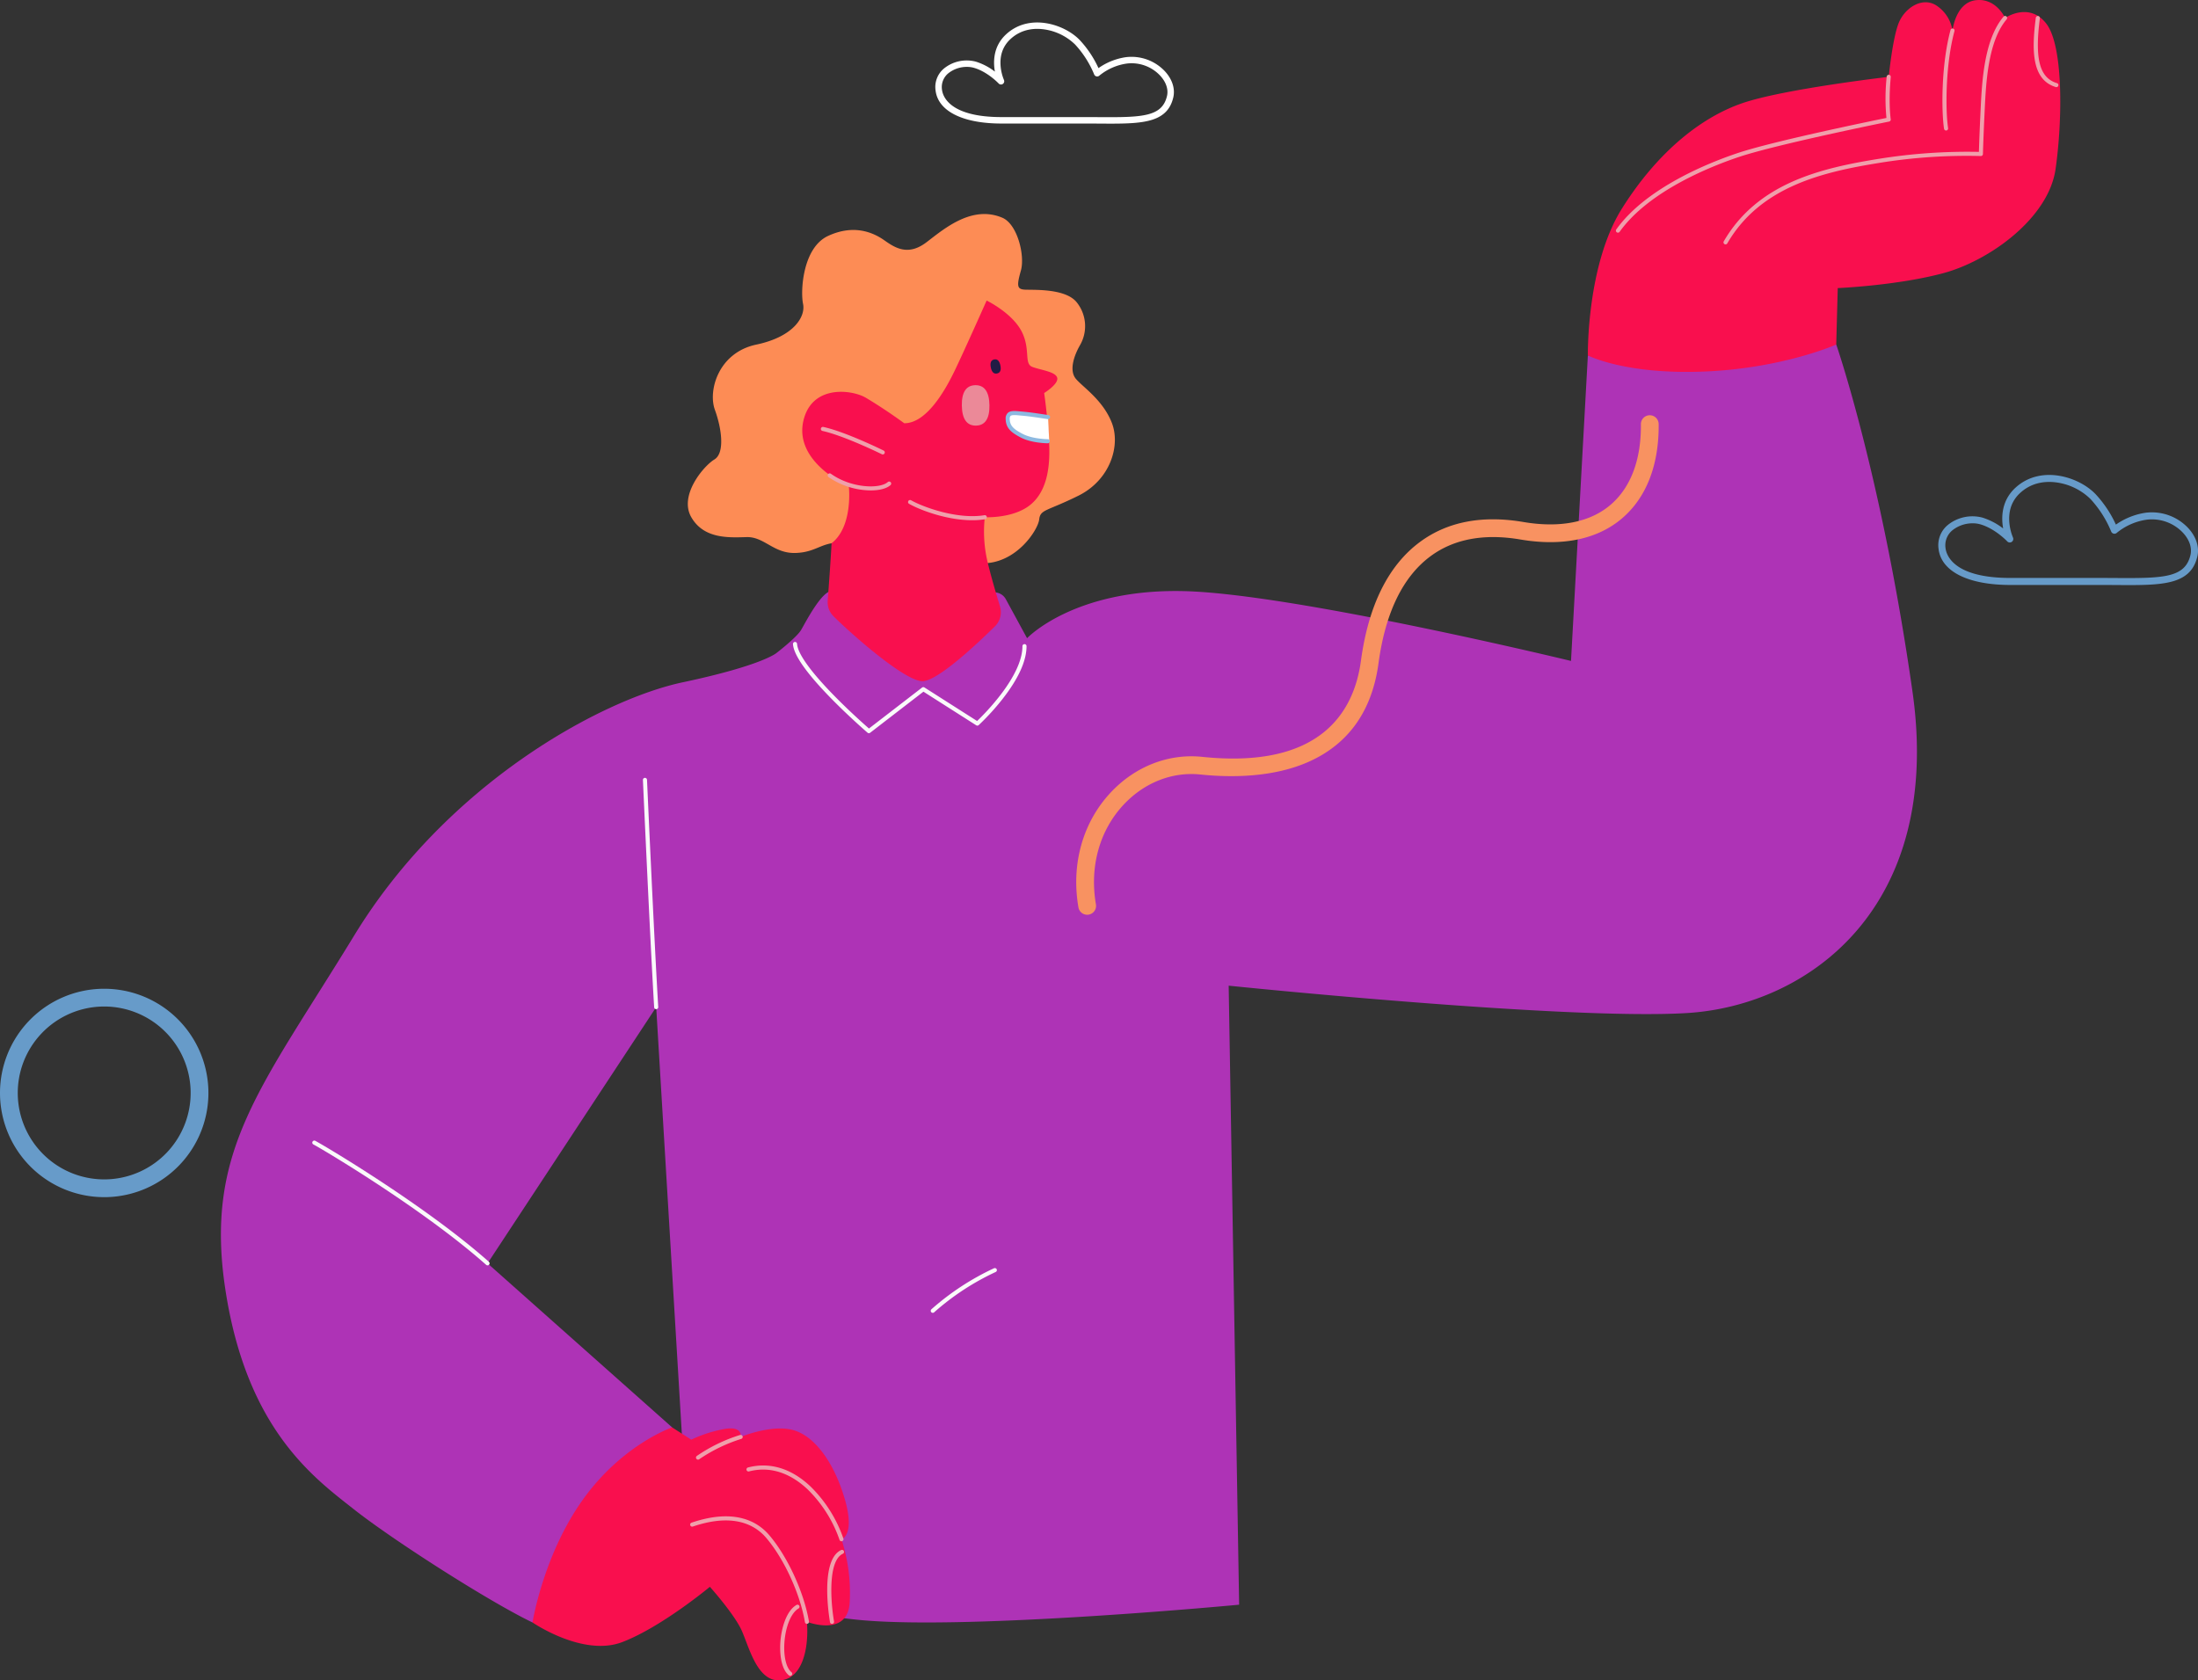 <svg xmlns="http://www.w3.org/2000/svg" width="1166.785" height="892.091" viewBox="0 0 1166.785 892.091">
  <rect x="0" y="0" width="1166.785" height="892.091" fill="#333333" stroke="none"/>
  <defs>
    <style>
      .cls-1 {
        fill: #ae33b6;
      }

      .cls-2 {
        fill: #fafafa;
      }

      .cls-3 {
        fill: #fd8c55;
      }

      .cls-4 {
        fill: #f90f4e;
      }

      .cls-5 {
        fill: #ef9fab;
      }

      .cls-6 {
        fill: #fff;
      }

      .cls-7 {
        fill: #8db9e0;
      }

      .cls-8 {
        fill: #221c45;
      }

      .cls-9 {
        fill: #eb8998;
      }

      .cls-10 {
        fill: #679bc9;
      }

      .cls-11 {
        fill: #f89261;
      }
    </style>
  </defs>
  <g id="Grupo_3011" data-name="Grupo 3011" transform="translate(-154.39 -559.604)">
    <g id="Grupo_2867" data-name="Grupo 2867" transform="translate(271.659 559.604)">
      <path id="Caminho_14284" data-name="Caminho 14284" class="cls-1" d="M1493.188-1004.325c-5.42.145-13.851,16.642-16.208,20.651S1464-971.493,1464-971.493s-7.218,6.6-49.869,15.64-124.786,53.154-174.369,134.36-79.76,114.065-68.4,188.207,47.059,99.806,68.215,116.493,72.324,49.329,94.8,60.064l74.127-103.56-97.993-87.095,89.523-136.021,14.512,241.566,3.678,54.258s32.833,24.631,91.764,29.7,199.492-8.28,199.492-8.28l-5.551-328.628s179.1,18.477,243.333,14.529,136.055-55.8,119.65-170.727-40.454-184.169-40.454-184.169l-131.855,5.767-8.947,162.2s-147.442-35.76-205.693-37.07-83.057,25-83.057,25l-11.278-20.717a6.927,6.927,0,0,0-6.025-3.615Z" transform="translate(-1168.97 1318.074)"/>
      <path id="Caminho_14285" data-name="Caminho 14285" class="cls-2" d="M1711.927-406.322a1.08,1.08,0,0,1-.79-.341,1.085,1.085,0,0,1,.046-1.533,137.358,137.358,0,0,1,33.238-21.791,1.086,1.086,0,0,1,1.437.536,1.085,1.085,0,0,1-.536,1.437,135.015,135.015,0,0,0-32.652,21.4A1.086,1.086,0,0,1,1711.927-406.322Z" transform="translate(-1334.038 1103.292)"/>
      <g id="Grupo_2864" data-name="Grupo 2864" transform="translate(247.856 113.628)">
        <path id="Caminho_14286" data-name="Caminho 14286" class="cls-3" d="M1692.329-1232.852c8.065,3.4,12.128,20.134,9.877,28.084s-1.959,9.666,1.5,10.066,21.664-1.076,28.034,6.641a20.181,20.181,0,0,1,1.849,22.877c-3.3,5.758-5.8,13.468-2.232,17.809s14.353,11.2,19.118,23.4-.909,30.346-17.694,38.686-20.267,7.2-20.86,12.641-12.18,23.747-30.681,23.259-62.389-9.908-73.507-10.841-13.67,5.052-25.247,5.363-16.5-8.677-25.864-8.425-22.651,1.1-29.373-10.549,6.661-27.3,12.24-30.651,4-16.131.276-26.385,1.894-30.373,21.995-34.612,26.22-15,24.81-21.621-.31-29.82,13.326-36.1,23.862-1.875,29.893,2.4,12.795,8.283,22.456.875S1676.371-1239.571,1692.329-1232.852Z" transform="translate(-1525.405 1234.801)"/>
        <path id="Caminho_14287" data-name="Caminho 14287" class="cls-4" d="M1710.635-1168.751s13.861,6.653,18.82,16.873c4.495,9.264.94,16.615,5.424,18.343s12.394,2.5,13.222,5.807-6.932,8.075-6.932,8.075,1.461,9.471,2.494,23.968c.99,13.9-.492,27.5-9.532,35.139s-24.468,6.822-24.468,6.822a69.6,69.6,0,0,0,1.366,23.259c1.847,7.89,4.781,17.817,6.693,24.06a10.557,10.557,0,0,1-2.693,10.618c-9.242,9.1-29.95,28.6-38.152,29.1-9.013.554-37.592-24.579-47.556-34.492a10.47,10.47,0,0,1-3.052-8.212c.572-7.672,1.7-23.146,2.046-30.5,11.591-9,9.171-30.2,9.171-30.2s-31.052-13.4-23.549-36.9c5.45-17.067,25.5-14.368,32.638-10.123s14.8,9.462,20.331,13.5c11.835.051,21.717-17.471,26.621-27.587S1710.635-1168.751,1710.635-1168.751Z" transform="translate(-1552.018 1214.681)"/>
        <path id="Caminho_14288" data-name="Caminho 14288" class="cls-5" d="M1659.812-1057.667a1.079,1.079,0,0,1-.48-.113c-.2-.1-19.882-9.791-31.52-12.37a1.086,1.086,0,0,1-.825-1.294,1.084,1.084,0,0,1,1.294-.824c11.9,2.635,31.2,12.14,32.012,12.543a1.085,1.085,0,0,1,.491,1.453A1.085,1.085,0,0,1,1659.812-1057.667Z" transform="translate(-1556.342 1185.297)"/>
        <path id="Caminho_14289" data-name="Caminho 14289" class="cls-5" d="M1655.046-1027.755a40.255,40.255,0,0,1-22.422-7.085,1.084,1.084,0,0,1-.25-1.514,1.085,1.085,0,0,1,1.514-.249c10.753,7.711,25.963,8.179,30.192,4.4a1.087,1.087,0,0,1,1.533.086,1.086,1.086,0,0,1-.086,1.532C1663.441-1028.72,1659.6-1027.755,1655.046-1027.755Z" transform="translate(-1557.929 1174.486)"/>
        <path id="Caminho_14290" data-name="Caminho 14290" class="cls-6" d="M1791.009-1080.724c-4.208-.626-9.407-1.472-13.855-1.845s-7.669-1.026-7.563,2.915,2.137,6.105,7.636,8.915,14.4,2.824,14.4,2.824Z" transform="translate(-1599.79 1188.514)"/>
        <path id="Caminho_14291" data-name="Caminho 14291" class="cls-7" d="M1790.387-1067.291h0c-.343,0-8.46-.062-14.125-2.957-5.235-2.676-8.1-5.038-8.226-9.853a4.077,4.077,0,0,1,1.1-3.27c1.408-1.321,3.681-1.114,6.557-.851.351.032.711.066,1.08.1,3.76.316,8.032.963,11.8,1.535l2.121.319a1.085,1.085,0,0,1,.913,1.233,1.085,1.085,0,0,1-1.232.913l-2.128-.321c-3.736-.566-7.97-1.207-11.658-1.516-.374-.032-.74-.065-1.095-.1-2.15-.2-4.18-.381-4.877.272a2.158,2.158,0,0,0-.417,1.63c.092,3.4,1.738,5.267,7.045,7.979,5.208,2.662,13.066,2.719,13.145,2.72a1.084,1.084,0,0,1,1.081,1.088A1.085,1.085,0,0,1,1790.387-1067.291Z" transform="translate(-1599.315 1188.99)"/>
        <g id="Grupo_2858" data-name="Grupo 2858" transform="translate(160.666 77.144)">
          <g id="Grupo_2857" data-name="Grupo 2857">
            <g id="Grupo_2856" data-name="Grupo 2856">
              <path id="Caminho_14292" data-name="Caminho 14292" class="cls-8" d="M1759.924-1116.351c-1.686.342-2.8-.74-3.3-3.209s.1-3.9,1.789-4.24,2.8.741,3.3,3.209S1761.609-1116.692,1759.924-1116.351Z" transform="translate(-1756.455 1123.861)"/>
            </g>
          </g>
        </g>
        <path id="Caminho_14293" data-name="Caminho 14293" class="cls-5" d="M1727.537-1005.737c-13.581,0-27.873-5.515-33.473-8.712a1.086,1.086,0,0,1-.4-1.48,1.085,1.085,0,0,1,1.48-.4c6.094,3.479,24.362,10.3,38.947,7.925a1.084,1.084,0,0,1,1.245.9,1.084,1.084,0,0,1-.9,1.245A42.931,42.931,0,0,1,1727.537-1005.737Z" transform="translate(-1576.616 1168.294)"/>
        <g id="Grupo_2863" data-name="Grupo 2863" transform="translate(145.449 90.86)">
          <g id="Grupo_2862" data-name="Grupo 2862">
            <g id="Grupo_2861" data-name="Grupo 2861">
              <g id="Grupo_2860" data-name="Grupo 2860">
                <g id="Grupo_2859" data-name="Grupo 2859">
                  <path id="Caminho_14294" data-name="Caminho 14294" class="cls-9" d="M1742.095-1082.673c-4.856.086-7.393-3.489-7.519-10.6s2.28-10.775,7.137-10.862,7.393,3.489,7.519,10.6S1746.952-1082.759,1742.095-1082.673Z" transform="translate(-1734.571 1104.137)"/>
                </g>
              </g>
            </g>
          </g>
        </g>
      </g>
      <g id="Grupo_2865" data-name="Grupo 2865" transform="translate(165.406 757.786)">
        <path id="Caminho_14295" data-name="Caminho 14295" class="cls-4" d="M1406.836-204.894s26.749,18.385,47.612,10.429,46.541-29.355,46.541-29.355,12.961,14.442,16.895,23.211,8.116,26.775,19.941,26.457,15.84-15.957,14.694-31.087c0,0,21.3,8.3,22.661-9.854a91.939,91.939,0,0,0-4.332-33.99s7.431-1.962,1.732-21.406-16.065-33.587-27.609-36.6-27.634,3.7-27.634,3.7,1.319-5.952-8.618-4.205a69.531,69.531,0,0,0-17.6,5.65l-10.159-6.506s-26.383,8.969-47.408,38.377S1406.836-204.894,1406.836-204.894Z" transform="translate(-1406.836 308.454)"/>
        <path id="Caminho_14296" data-name="Caminho 14296" class="cls-5" d="M1589.173-183.472a1.085,1.085,0,0,1-1.068-.9c-2.587-15.177-11.047-33.587-20.574-44.771-5.788-6.8-17.243-13.352-38.932-5.992a1.086,1.086,0,0,1-1.375-.679,1.086,1.086,0,0,1,.678-1.375c22.843-7.75,35.057-.666,41.281,6.64,9.754,11.451,18.415,30.29,21.061,45.814a1.084,1.084,0,0,1-.887,1.251A1.1,1.1,0,0,1,1589.173-183.472Z" transform="translate(-1443.492 287.771)"/>
        <path id="Caminho_14297" data-name="Caminho 14297" class="cls-5" d="M1620.6-239.136a1.085,1.085,0,0,1-1.03-.745,68.871,68.871,0,0,0-16.964-26.837c-6.672-6.286-17.479-13.038-31.081-9.5a1.086,1.086,0,0,1-1.323-.777,1.085,1.085,0,0,1,.776-1.323c11.523-3,22.976.463,33.115,10.017a71.186,71.186,0,0,1,17.537,27.735,1.086,1.086,0,0,1-.691,1.371A1.072,1.072,0,0,1,1620.6-239.136Z" transform="translate(-1456.592 299.592)"/>
        <path id="Caminho_14298" data-name="Caminho 14298" class="cls-5" d="M1532.725-289.6a1.084,1.084,0,0,1-.883-.451,1.085,1.085,0,0,1,.248-1.514,84.755,84.755,0,0,1,22.958-11.123,1.085,1.085,0,0,1,1.346.735,1.085,1.085,0,0,1-.735,1.347,84.2,84.2,0,0,0-22.3,10.8A1.081,1.081,0,0,1,1532.725-289.6Z" transform="translate(-1444.854 306.712)"/>
        <path id="Caminho_14299" data-name="Caminho 14299" class="cls-5" d="M1601.238-135.317a1.077,1.077,0,0,1-.675-.237c-4.1-3.265-5.037-11.36-4.551-17.845.528-7.049,3.081-16.4,8.534-19.544a1.085,1.085,0,0,1,1.482.4,1.085,1.085,0,0,1-.4,1.482c-3.825,2.207-6.821,9.371-7.455,17.827-.559,7.454.91,13.73,3.74,15.987a1.085,1.085,0,0,1,.172,1.524A1.084,1.084,0,0,1,1601.238-135.317Z" transform="translate(-1464.428 267.218)"/>
        <path id="Caminho_14300" data-name="Caminho 14300" class="cls-5" d="M1634.363-175.659a1.085,1.085,0,0,1-1.067-.9c-.237-1.34-5.681-32.9,5.9-38.292a1.082,1.082,0,0,1,1.441.526,1.084,1.084,0,0,1-.525,1.441c-8.363,3.895-6.212,27.27-4.677,35.948a1.085,1.085,0,0,1-.879,1.257A1.044,1.044,0,0,1,1634.363-175.659Z" transform="translate(-1475.37 279.97)"/>
      </g>
      <g id="Grupo_2866" data-name="Grupo 2866" transform="translate(725.629 0)">
        <path id="Caminho_14301" data-name="Caminho 14301" class="cls-4" d="M2212.483-1209.521s-.8-47.926,18.115-78.017,42.083-48.464,64.067-55.958,77.524-13.918,77.524-13.918,1.934-19.774,5.157-28.242,12.917-14.646,20.454-9.425a19.4,19.4,0,0,1,8.241,13.091s1.573-14.834,12.385-16.111,15.538,9.443,15.538,9.443,12.584-8.72,21.77,2.865,8.77,51.04,5.038,77.271-35.172,48.771-59.647,55.345-55.993,7.916-55.993,7.916l-.8,29.974s-28.624,12.726-70.488,14.345S2212.483-1209.521,2212.483-1209.521Z" transform="translate(-2212.478 1398.207)"/>
        <path id="Caminho_14302" data-name="Caminho 14302" class="cls-5" d="M2234.97-1257.29a1.079,1.079,0,0,1-.629-.2,1.086,1.086,0,0,1-.253-1.513c16.108-22.581,50.5-35.9,64.54-40.578,18.892-6.3,71.019-17.017,78.872-18.618a108.3,108.3,0,0,1,.133-21.92,1.086,1.086,0,0,1,1.182-.978,1.085,1.085,0,0,1,.978,1.182c-1.312,13.883-.027,22.325-.015,22.408a1.085,1.085,0,0,1-.856,1.232c-.592.119-59.382,12.012-79.607,18.751-13.837,4.61-47.722,17.717-63.459,39.78A1.085,1.085,0,0,1,2234.97-1257.29Z" transform="translate(-2219 1380.812)"/>
        <path id="Caminho_14303" data-name="Caminho 14303" class="cls-5" d="M2485.088-1322.294a1.085,1.085,0,0,1-1.07-.916c-1.333-8.444-1.718-33.283,3.432-52.435a1.085,1.085,0,0,1,1.33-.766,1.087,1.087,0,0,1,.767,1.33c-5.067,18.84-4.694,43.242-3.385,51.532a1.085,1.085,0,0,1-.9,1.241A1.094,1.094,0,0,1,2485.088-1322.294Z" transform="translate(-2294.935 1391.579)"/>
        <path id="Caminho_14304" data-name="Caminho 14304" class="cls-5" d="M2317.1-1264.749a1.078,1.078,0,0,1-.544-.147,1.085,1.085,0,0,1-.393-1.482c18.033-31.054,51.813-38.87,82.061-43.759a297.659,297.659,0,0,1,53.377-3.733c.074-2.577.3-9.669.852-21.137l.05-1.033c.708-14.884,1.779-37.376,12.175-49.613a1.085,1.085,0,0,1,1.528-.125,1.085,1.085,0,0,1,.124,1.529c-9.917,11.673-10.966,33.721-11.661,48.312l-.049,1.033c-.7,14.624-.879,22.109-.881,22.184a1.086,1.086,0,0,1-.345.769,1.079,1.079,0,0,1-.793.289,289.708,289.708,0,0,0-54.031,3.666c-29.756,4.81-62.974,12.473-80.531,42.706A1.084,1.084,0,0,1,2317.1-1264.749Z" transform="translate(-2244.019 1394.499)"/>
        <path id="Caminho_14305" data-name="Caminho 14305" class="cls-5" d="M2564.857-1348.227a1.1,1.1,0,0,1-.315-.047c-12.983-3.944-12.765-20.008-10.594-36.781a1.082,1.082,0,0,1,1.215-.937,1.085,1.085,0,0,1,.937,1.215c-2.8,21.645-.171,31.619,9.073,34.427a1.085,1.085,0,0,1,.722,1.353A1.084,1.084,0,0,1,2564.857-1348.227Z" transform="translate(-2316.156 1394.489)"/>
      </g>
      <path id="Caminho_14306" data-name="Caminho 14306" class="cls-2" d="M1498.17-681.549a1.085,1.085,0,0,1-1.082-1.02c-2.208-36.748-5.922-119.815-5.959-120.65a1.084,1.084,0,0,1,1.036-1.131,1.085,1.085,0,0,1,1.132,1.035c.037.834,3.75,83.885,5.957,120.615a1.085,1.085,0,0,1-1.017,1.149Z" transform="translate(-1267.107 1217.303)"/>
      <path id="Caminho_14307" data-name="Caminho 14307" class="cls-2" d="M1645.972-859.669a1.081,1.081,0,0,1-.707-.262c-.1-.083-9.737-8.39-19.354-18.218-13.054-13.34-19.861-23.034-20.231-28.811a1.085,1.085,0,0,1,1.013-1.152,1.085,1.085,0,0,1,1.151,1.013c.331,5.169,7.111,14.652,19.607,27.422,8.1,8.281,16.225,15.478,18.561,17.522l28.2-21.74a1.086,1.086,0,0,1,1.246-.056l27.96,17.814c3.786-3.617,24.066-23.74,24.068-39.734a1.085,1.085,0,0,1,1.085-1.085h0a1.086,1.086,0,0,1,1.086,1.085c0,7.814-4.289,17.254-12.744,28.06a127.063,127.063,0,0,1-12.634,13.843,1.085,1.085,0,0,1-1.314.113l-28.03-17.859-28.3,21.818A1.088,1.088,0,0,1,1645.972-859.669Z" transform="translate(-1302.003 1248.912)"/>
      <path id="Caminho_14308" data-name="Caminho 14308" class="cls-2" d="M1331.759-461.169a1.08,1.08,0,0,1-.72-.273c-33.043-29.348-85.821-60.765-91.742-63.94a1.085,1.085,0,0,1-.443-1.469,1.084,1.084,0,0,1,1.469-.444c5.948,3.19,58.964,34.749,92.157,64.231a1.085,1.085,0,0,1,.091,1.531A1.085,1.085,0,0,1,1331.759-461.169Z" transform="translate(-1190.219 1132.944)"/>
    </g>
    <path id="Caminho_14309" data-name="Caminho 14309" class="cls-6" d="M1350.162,541.057c-1.946,0-3.96-.013-6.045-.027-2.327-.016-4.751-.031-7.272-.031H1292.1c-20.616,0-33.712-6.561-35.031-17.551a12.748,12.748,0,0,1,4.534-11.73,19.143,19.143,0,0,1,16.837-3.575,32.245,32.245,0,0,1,10.12,5.3c-.964-5.425-.851-13.593,6.032-19.887,12.326-11.27,30.87-5.326,38.976,3.092a55.536,55.536,0,0,1,9.974,14.925,33.74,33.74,0,0,1,14.372-5.778,24.309,24.309,0,0,1,20.938,7.507c3.888,4.229,5.489,9.292,4.393,13.893C1380.22,539.9,1368.313,541.057,1350.162,541.057Zm-76.44-30.135a15.773,15.773,0,0,0-9.9,3.407,9.455,9.455,0,0,0-3.349,8.71c.409,3.409,3.9,14.534,31.63,14.534h44.74c2.529,0,4.962.016,7.295.031,22.917.155,33.166-.245,35.779-11.209.829-3.474-.477-7.4-3.582-10.78a20.789,20.789,0,0,0-17.9-6.439,29.593,29.593,0,0,0-14.419,6.379,1.716,1.716,0,0,1-2.766-.652,53.1,53.1,0,0,0-10.141-15.885,29.409,29.409,0,0,0-15.882-7.935c-4.993-.8-12.223-.576-18.316,5-3.907,3.572-5.707,8.272-5.35,13.971a24.744,24.744,0,0,0,1.8,7.8,1.712,1.712,0,0,1-2.812,1.876c-.057-.06-5.822-6.185-13.061-8.292A13.53,13.53,0,0,0,1273.722,510.923Z" transform="translate(-606.039 84.189)"/>
    <path id="Caminho_14310" data-name="Caminho 14310" class="cls-10" d="M1358.417,545.815c-2.118,0-4.31-.014-6.58-.029-2.533-.017-5.172-.034-7.916-.034h-48.7c-22.442,0-36.7-7.142-38.133-19.106a13.878,13.878,0,0,1,4.936-12.769,20.839,20.839,0,0,1,18.328-3.892,35.1,35.1,0,0,1,11.016,5.765c-1.05-5.906-.927-14.8,6.567-21.649,13.418-12.268,33.6-5.8,42.428,3.366a60.461,60.461,0,0,1,10.858,16.247,36.726,36.726,0,0,1,15.645-6.289,26.461,26.461,0,0,1,22.792,8.172c4.232,4.6,5.975,10.115,4.782,15.123C1391.138,544.558,1378.175,545.815,1358.417,545.815Zm-83.21-32.8a17.169,17.169,0,0,0-10.775,3.709,10.293,10.293,0,0,0-3.646,9.481c.446,3.711,4.245,15.822,34.432,15.822h48.7c2.753,0,5.4.018,7.941.034,24.947.168,36.1-.267,38.948-12.2.9-3.782-.519-8.06-3.9-11.735a22.629,22.629,0,0,0-19.49-7.009,32.213,32.213,0,0,0-15.7,6.944,1.868,1.868,0,0,1-3.011-.71,57.812,57.812,0,0,0-11.039-17.292,32.015,32.015,0,0,0-17.289-8.638c-5.436-.866-13.306-.627-19.938,5.438-4.253,3.888-6.212,9-5.824,15.208a26.923,26.923,0,0,0,1.962,8.488,1.864,1.864,0,0,1-3.062,2.042c-.062-.065-6.337-6.733-14.218-9.026A14.733,14.733,0,0,0,1275.207,513.011Z" transform="translate(-73.627 324.404)"/>
    <path id="Caminho_14311" data-name="Caminho 14311" class="cls-10" d="M2636.969,987.565a55.317,55.317,0,1,1,55.316-56.8h0a55.318,55.318,0,0,1-53.808,56.784C2637.974,987.559,2637.468,987.565,2636.969,987.565Zm.051-101.206c-.423,0-.844.006-1.266.017a45.888,45.888,0,1,0,47.105,44.638h0a45.89,45.89,0,0,0-45.839-44.655Z" transform="translate(-2427.281 207.591)"/>
    <g id="Grupo_2872" data-name="Grupo 2872" transform="translate(725.697 780.057)">
      <path id="Caminho_14275" data-name="Caminho 14275" class="cls-11" d="M2427.165,957.907a4.715,4.715,0,0,1-4.639-3.911c-3.963-22.868,2.257-45.073,17.068-60.927,13.016-13.932,30.741-20.855,48.641-18.993,63.048,6.561,80.609-24.094,84.245-50.963,4-29.528,14.585-50.8,31.479-63.219,14.516-10.672,32.931-14.208,54.741-10.5,19.427,3.3,35.417.157,46.253-9.084,10.752-9.169,16.337-23.977,16.152-42.822a4.715,4.715,0,0,1,4.669-4.76h.047a4.716,4.716,0,0,1,4.715,4.669c.211,21.728-6.519,39.049-19.463,50.088-13.031,11.114-31.685,14.991-53.952,11.2-19.193-3.261-35.2-.3-47.578,8.8-14.753,10.849-24.079,29.988-27.719,56.886-3.41,25.193-15.8,42.762-36.831,52.217-19.208,8.637-42,8.5-57.734,6.86-14.933-1.556-29.8,4.3-40.776,16.053-12.776,13.675-18.122,32.949-14.667,52.881a4.715,4.715,0,0,1-3.839,5.45A4.786,4.786,0,0,1,2427.165,957.907Z" transform="translate(-2421.357 -692.728)"/>
    </g>
  </g>
</svg>
